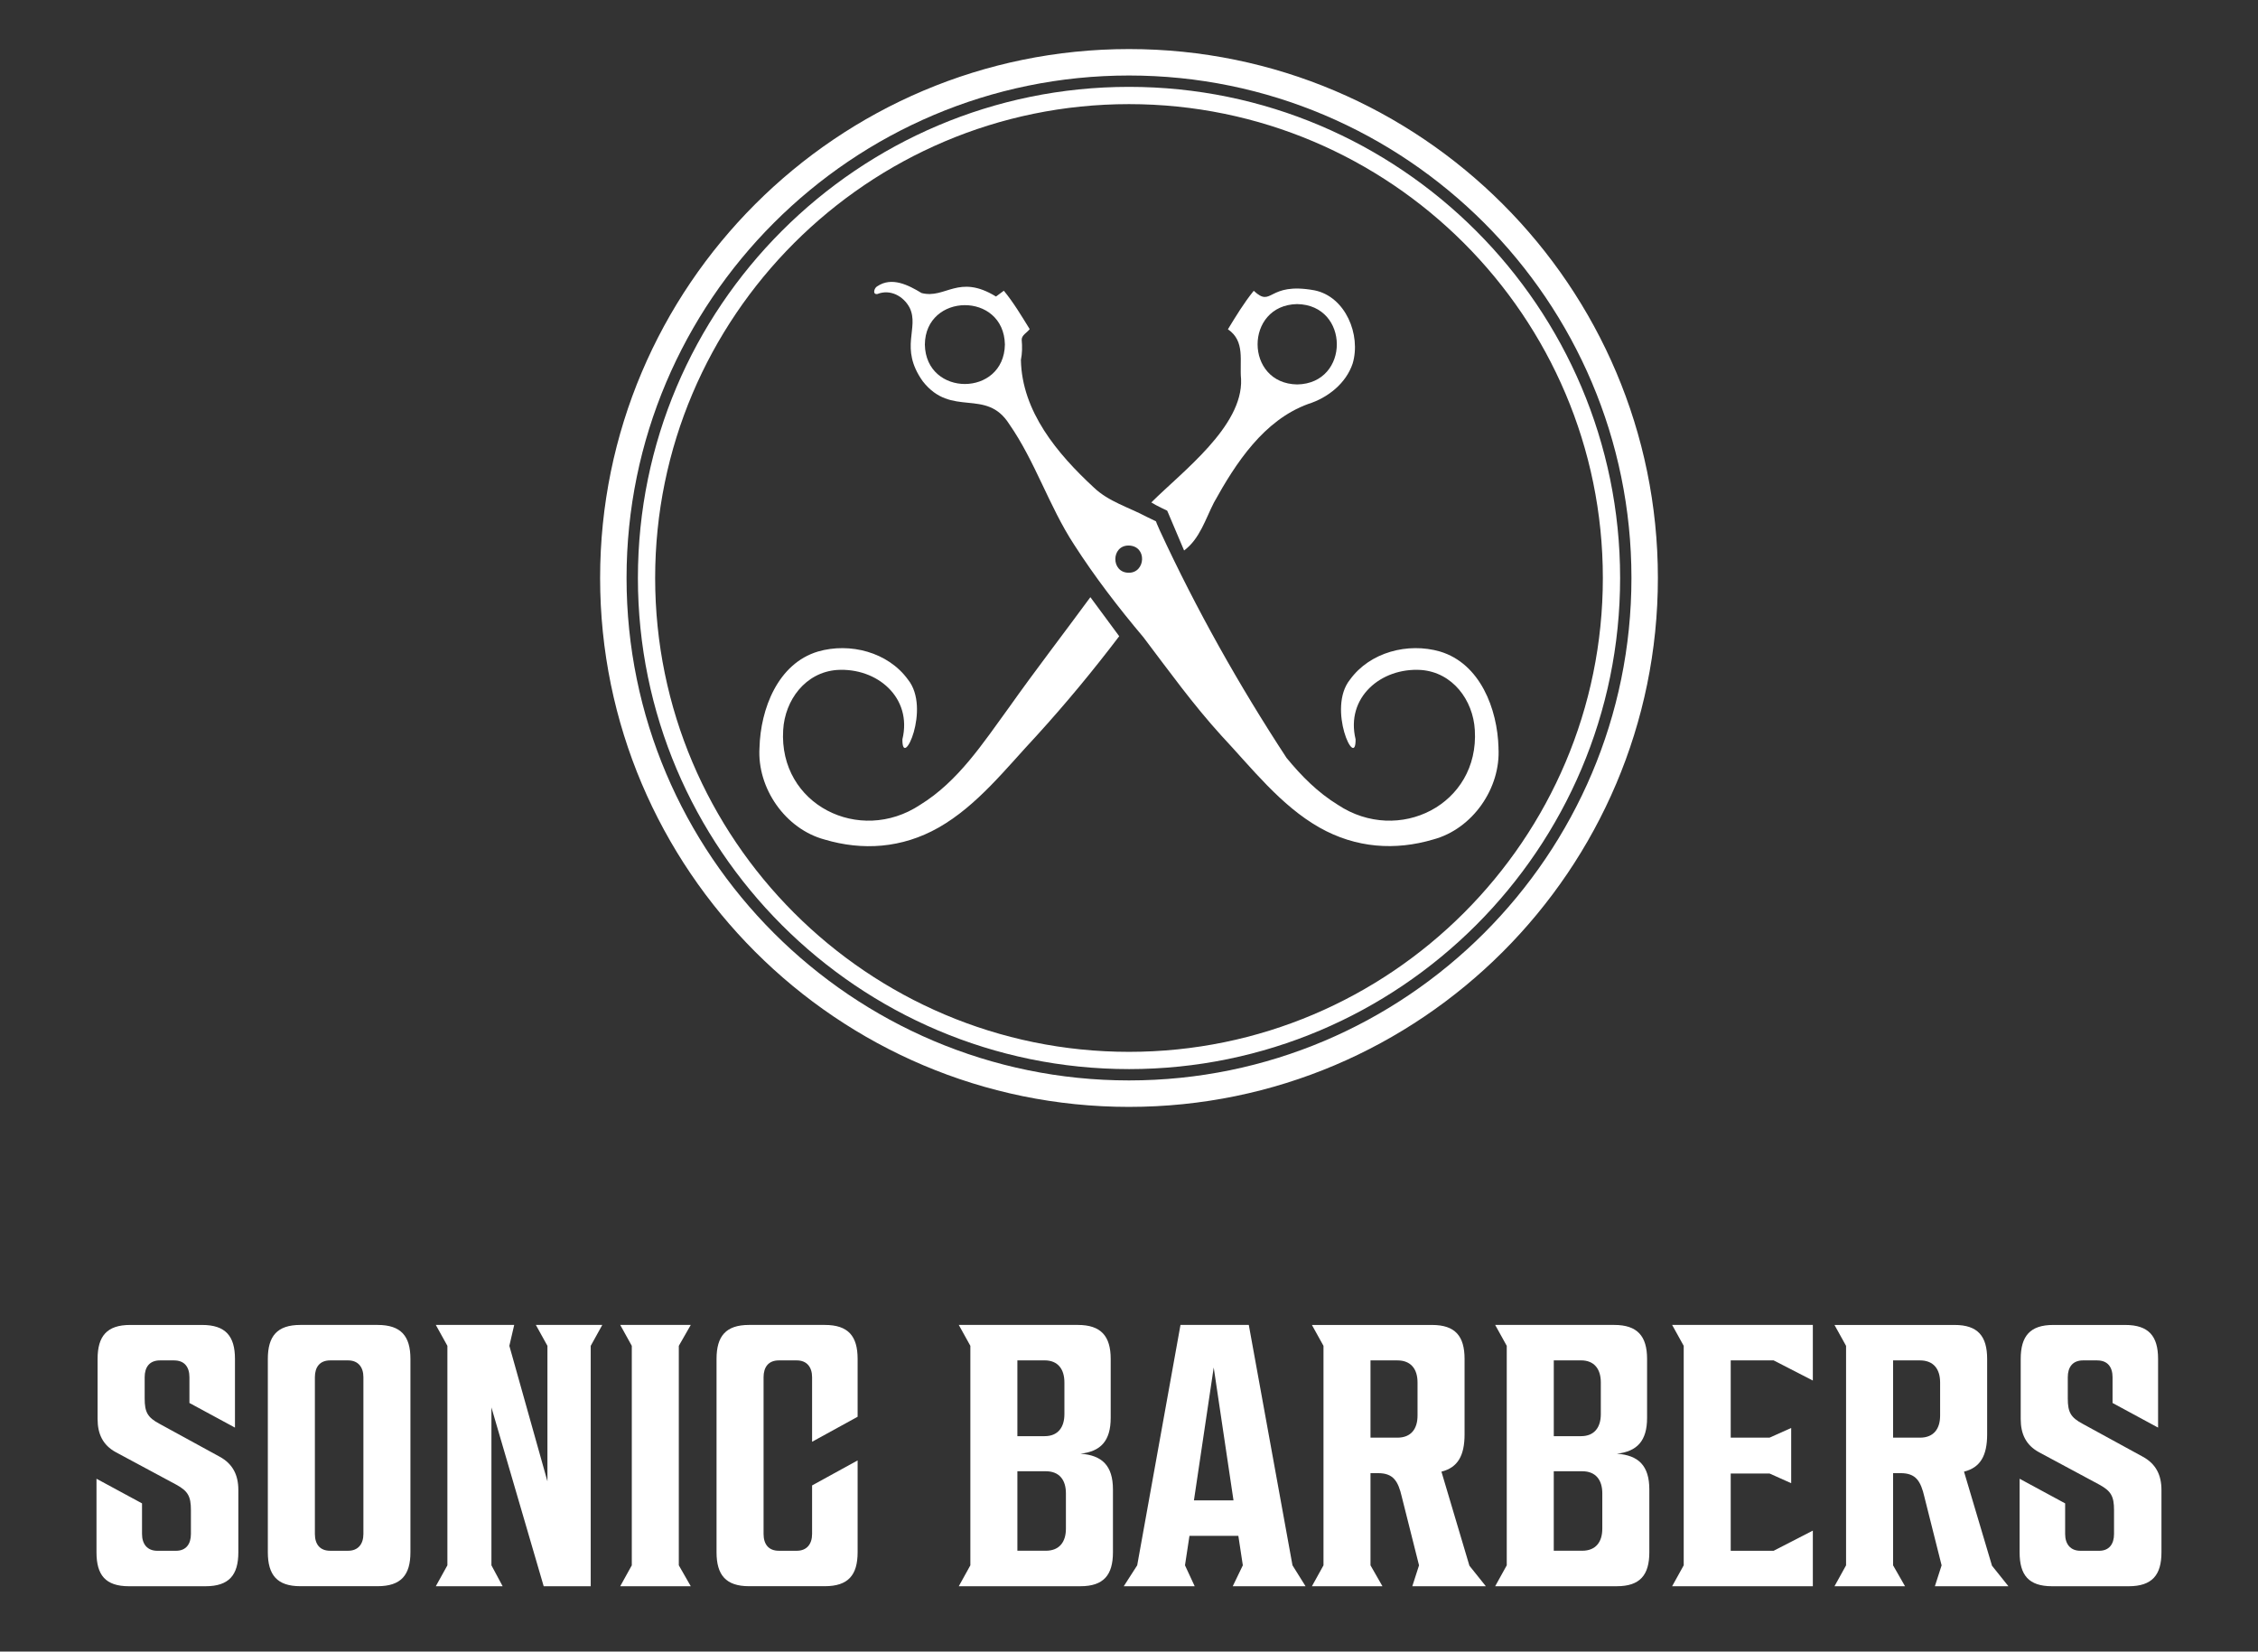 <?xml version="1.0" encoding="UTF-8"?>
<svg xmlns="http://www.w3.org/2000/svg" id="Layer_1" data-name="Layer 1" viewBox="0 0 1024 748.96">
  <rect x="0" y="0" width="1024" height="748.96" fill="#333333" stroke="none"/>
  <defs>
    <style>
      .cls-1 {
        fill: #fff;
        stroke-width: 0px;
      }
    </style>
  </defs>
  <g>
    <g>
      <path class="cls-1" d="M494.49,270.82c4.37,5.93,8.67,11.74,13.07,17.7-11.94,15.72-24.19,30.51-37.44,45.08-13.73,14.65-26.93,31.76-44.51,41.72-16.6,9.41-34.52,10.49-51.59,5.42-17.86-4.77-30.73-23.31-29.59-41.66.47-17.54,8.28-38.17,26.55-43.63,14.49-4.18,31.74.25,40.79,12.74,10.55,13.07-2.71,41.37-2.53,27.07,4.59-18.97-11.54-32.59-29.66-31.44-14.28,1.05-23.63,13.62-24.41,27.23-2.08,33.88,34.63,52.13,62.08,33.95,17.3-10.63,28.56-28.02,40.28-44.1,12-16.95,24.68-33.36,36.96-50.1Z"></path>
      <path class="cls-1" d="M679.57,339.08c-.47-17.54-8.28-38.17-26.55-43.63-14.49-4.18-31.74.25-40.79,12.74-10.55,13.07,2.71,41.37,2.53,27.07-4.59-18.97,11.54-32.59,29.66-31.44,14.28,1.05,23.63,13.62,24.41,27.23,2.08,33.88-34.63,52.13-62.08,33.95-9.14-5.61-16.58-13.11-23.3-21.31-21.62-33-40.92-67.35-57.5-103.17-.99-2.09-1.74-4.12-1.74-4.12,0,0-2.2-1.05-4.18-2.02-8.1-4.34-17.29-6.87-24.05-13.37-16.42-15.2-32.56-34.39-33-57.79.6-3,.64-6.02.36-9.05-.1-2.21,2.44-3.28,3.62-4.93-3.74-6.02-7.26-11.99-11.72-17.4-1.23.91-2.38,1.76-3.56,2.63-17.02-10.46-22.93,1.25-33.76-1.59-5.96-3.62-13.5-7.5-20.07-3.06-1.38.68-2.34,3.86.04,3.51,5.8-2.33,11.82.91,14.62,6.19,4.54,9.28-4.84,18.11,5.92,33.33,13.1,16.82,28.69,2.81,39.27,19.49,11.79,16.96,18.02,37.17,29.3,54.48,9.52,14.83,20.24,28.75,31.56,42.19,11.54,15.24,22.46,30.42,35.3,44.54,13.73,14.65,26.93,31.76,44.51,41.72,16.6,9.41,34.52,10.49,51.59,5.42,17.86-4.77,30.73-23.31,29.59-41.66ZM419.42,156.27c.22-23.61,35.8-24.07,36.3-.05-.39,23.87-35.86,23.89-36.3.05ZM511.82,259.73c-8.05-.06-7.99-12.37.01-12.34,8.56.14,7.71,12.49-.01,12.34Z"></path>
      <path class="cls-1" d="M536.98,249.63c-2.38-5.51-4.4-10.32-6.64-15.66-.24-.69-1.04-2.4-1.04-2.4,0,0-4.98-2.3-7.18-3.72,14.02-13.99,41.58-34.48,40.71-55.88-.8-8.25,2.02-17.18-5.97-22.65,3.66-5.98,7.23-11.92,11.71-17.45,8.61,8.01,5.99-4.15,27.55-.21,14.06,2.84,21.17,20.18,17.32,33.16-2.99,9.02-11.29,15.59-20.16,18.37-20.14,7.33-32.83,26.73-42.77,44.73-3.89,7.6-6.39,16.39-13.52,21.72ZM588.3,174.34c24.02-.44,23.88-36.12-.11-36.44-23.87.51-23.82,36.09.11,36.44Z"></path>
    </g>
    <path class="cls-1" d="M512,484.82c-122.81,0-222.71-99.91-222.71-222.71S389.19,39.39,512,39.39s222.72,99.91,222.72,222.72-99.91,222.71-222.72,222.71ZM512,47.22c-118.49,0-214.89,96.4-214.89,214.89s96.4,214.89,214.89,214.89,214.89-96.4,214.89-214.89-96.4-214.89-214.89-214.89Z"></path>
    <path class="cls-1" d="M512,501.96c-132.26,0-239.85-107.6-239.85-239.85S379.74,22.25,512,22.25s239.85,107.6,239.85,239.86-107.6,239.85-239.85,239.85ZM512,34.24c-125.64,0-227.86,102.22-227.86,227.86s102.22,227.86,227.86,227.86,227.86-102.22,227.86-227.86-102.22-227.86-227.86-227.86Z"></path>
  </g>
  <g>
    <path class="cls-1" d="M78.98,616.92h-6.43c-4.74,0-6.94,3.05-6.94,7.62v9.65c0,6.26,1.35,8.63,6.77,11.51l27.25,14.9c5.92,3.22,8.46,8.29,8.46,15.07v28.27c0,10.33-4.23,15.4-14.9,15.4h-34.7c-10.66,0-14.73-5.08-14.73-15.4v-33.35l20.65,11.17v13.88c0,4.57,2.37,7.62,6.94,7.62h8.46c4.57,0,6.77-3.05,6.77-7.62v-10.83c0-6.26-1.36-8.63-6.6-11.51l-27.42-14.73c-5.93-3.22-8.3-8.29-8.3-15.07v-27.25c0-10.32,4.23-15.4,14.73-15.4h32.67c10.66,0,14.9,5.08,14.9,15.4v31.15l-20.65-11.17v-11.68c0-4.57-2.2-7.62-6.94-7.62Z"></path>
    <path class="cls-1" d="M171.23,600.84c10.66,0,14.9,5.08,14.9,15.4v87.68c0,10.33-4.23,15.4-14.9,15.4h-35.04c-10.49,0-14.73-5.08-14.73-15.4v-87.68c0-10.32,4.23-15.4,14.73-15.4h35.04ZM157.86,616.92h-8.12c-4.74,0-6.94,3.05-6.94,7.62v71.09c0,4.57,2.2,7.62,6.94,7.62h8.12c4.57,0,6.94-3.05,6.94-7.62v-71.09c0-4.57-2.37-7.62-6.94-7.62Z"></path>
    <path class="cls-1" d="M197.64,600.84h35.55l-2.2,9.48,17.27,61.45v-61.45l-5.25-9.48h30.13l-5.25,9.48v109.01h-21.33l-23.7-81.08v71.6l5.08,9.48h-30.3l5.25-9.48v-99.53l-5.25-9.48Z"></path>
    <path class="cls-1" d="M313.26,719.33h-31.99l5.25-9.48v-99.53l-5.25-9.48h31.99l-5.42,9.48v99.53l5.42,9.48Z"></path>
    <path class="cls-1" d="M368.28,624.54c0-4.57-2.37-7.62-6.94-7.62h-8.12c-4.74,0-6.94,3.05-6.94,7.62v71.09c0,4.57,2.2,7.62,6.94,7.62h8.12c4.57,0,6.94-3.05,6.94-7.62v-22.01l20.65-11.34v41.64c0,10.33-4.23,15.4-14.89,15.4h-34.36c-10.49,0-14.73-5.08-14.73-15.4v-87.68c0-10.32,4.23-15.4,14.73-15.4h34.36c10.66,0,14.89,5.08,14.89,15.4v26.24l-20.65,11.34v-29.28Z"></path>
    <path class="cls-1" d="M489.99,659.24c9.82.68,14.73,5.42,14.73,16.25v28.44c0,10.33-4.23,15.4-14.73,15.4h-55.18l5.25-9.48v-99.53l-5.25-9.48h54c10.49,0,14.89,5.08,14.89,15.4v26.75c0,10.49-4.57,15.23-13.71,16.25ZM461.38,651.28h12.36c6.09,0,8.97-4.06,8.97-9.99v-14.39c0-5.93-2.88-9.99-8.97-9.99h-12.36v34.36ZM483.39,677.18c0-5.93-2.88-9.99-9.14-9.99h-12.87v36.05h12.87c6.26,0,9.14-4.06,9.14-9.99v-16.08Z"></path>
    <path class="cls-1" d="M586.14,709.85l5.92,9.48h-33.01l4.57-9.48-2.03-13.37h-22.17l-2.03,13.37,4.4,9.48h-32.16l6.09-9.48,19.63-109.01h30.98l19.81,109.01ZM541.45,680.4h17.94l-8.97-60.26-8.97,60.26Z"></path>
    <path class="cls-1" d="M635.74,678.88c-1.69-7.28-3.89-10.83-10.83-10.83h-3.39v41.81l5.42,9.48h-31.99l5.25-9.48v-99.53l-5.25-9.48h54.5c10.5,0,14.73,5.08,14.73,15.4v34.19c0,9.65-3.05,15.07-10.49,16.93l12.69,42.66,7.45,9.31h-33.35l3.05-9.48-7.79-30.98ZM642.85,626.91c0-5.93-2.88-9.99-9.14-9.99h-12.19v35.04h12.19c6.26,0,9.14-4.06,9.14-9.99v-15.06Z"></path>
    <path class="cls-1" d="M733.24,659.24c9.82.68,14.73,5.42,14.73,16.25v28.44c0,10.33-4.23,15.4-14.73,15.4h-55.18l5.25-9.48v-99.53l-5.25-9.48h54c10.49,0,14.89,5.08,14.89,15.4v26.75c0,10.49-4.57,15.23-13.71,16.25ZM704.64,651.28h12.36c6.09,0,8.97-4.06,8.97-9.99v-14.39c0-5.93-2.88-9.99-8.97-9.99h-12.36v34.36ZM726.64,677.18c0-5.93-2.88-9.99-9.14-9.99h-12.87v36.05h12.87c6.26,0,9.14-4.06,9.14-9.99v-16.08Z"></path>
    <path class="cls-1" d="M784.88,651.96h17.6l9.82-4.4v25.05l-9.82-4.4h-17.6v35.04h19.47l17.77-9.14v25.22h-63.81l5.25-9.48v-99.53l-5.25-9.48h63.81v25.22l-17.77-9.14h-19.47v35.04Z"></path>
    <path class="cls-1" d="M872.73,678.88c-1.69-7.28-3.89-10.83-10.83-10.83h-3.39v41.81l5.42,9.48h-31.99l5.25-9.48v-99.53l-5.25-9.48h54.5c10.5,0,14.73,5.08,14.73,15.4v34.19c0,9.65-3.05,15.07-10.49,16.93l12.69,42.66,7.45,9.31h-33.35l3.05-9.48-7.79-30.98ZM879.84,626.91c0-5.93-2.88-9.99-9.14-9.99h-12.19v35.04h12.19c6.26,0,9.14-4.06,9.14-9.99v-15.06Z"></path>
    <path class="cls-1" d="M951.11,616.92h-6.43c-4.74,0-6.94,3.05-6.94,7.62v9.65c0,6.26,1.35,8.63,6.77,11.51l27.25,14.9c5.92,3.22,8.46,8.29,8.46,15.07v28.27c0,10.33-4.23,15.4-14.9,15.4h-34.7c-10.66,0-14.73-5.08-14.73-15.4v-33.35l20.65,11.17v13.88c0,4.57,2.37,7.62,6.94,7.62h8.46c4.57,0,6.77-3.05,6.77-7.62v-10.83c0-6.26-1.36-8.63-6.6-11.51l-27.42-14.73c-5.93-3.22-8.3-8.29-8.3-15.07v-27.25c0-10.32,4.23-15.4,14.73-15.4h32.67c10.66,0,14.9,5.08,14.9,15.4v31.15l-20.65-11.17v-11.68c0-4.57-2.2-7.62-6.94-7.62Z"></path>
  </g>
</svg>
